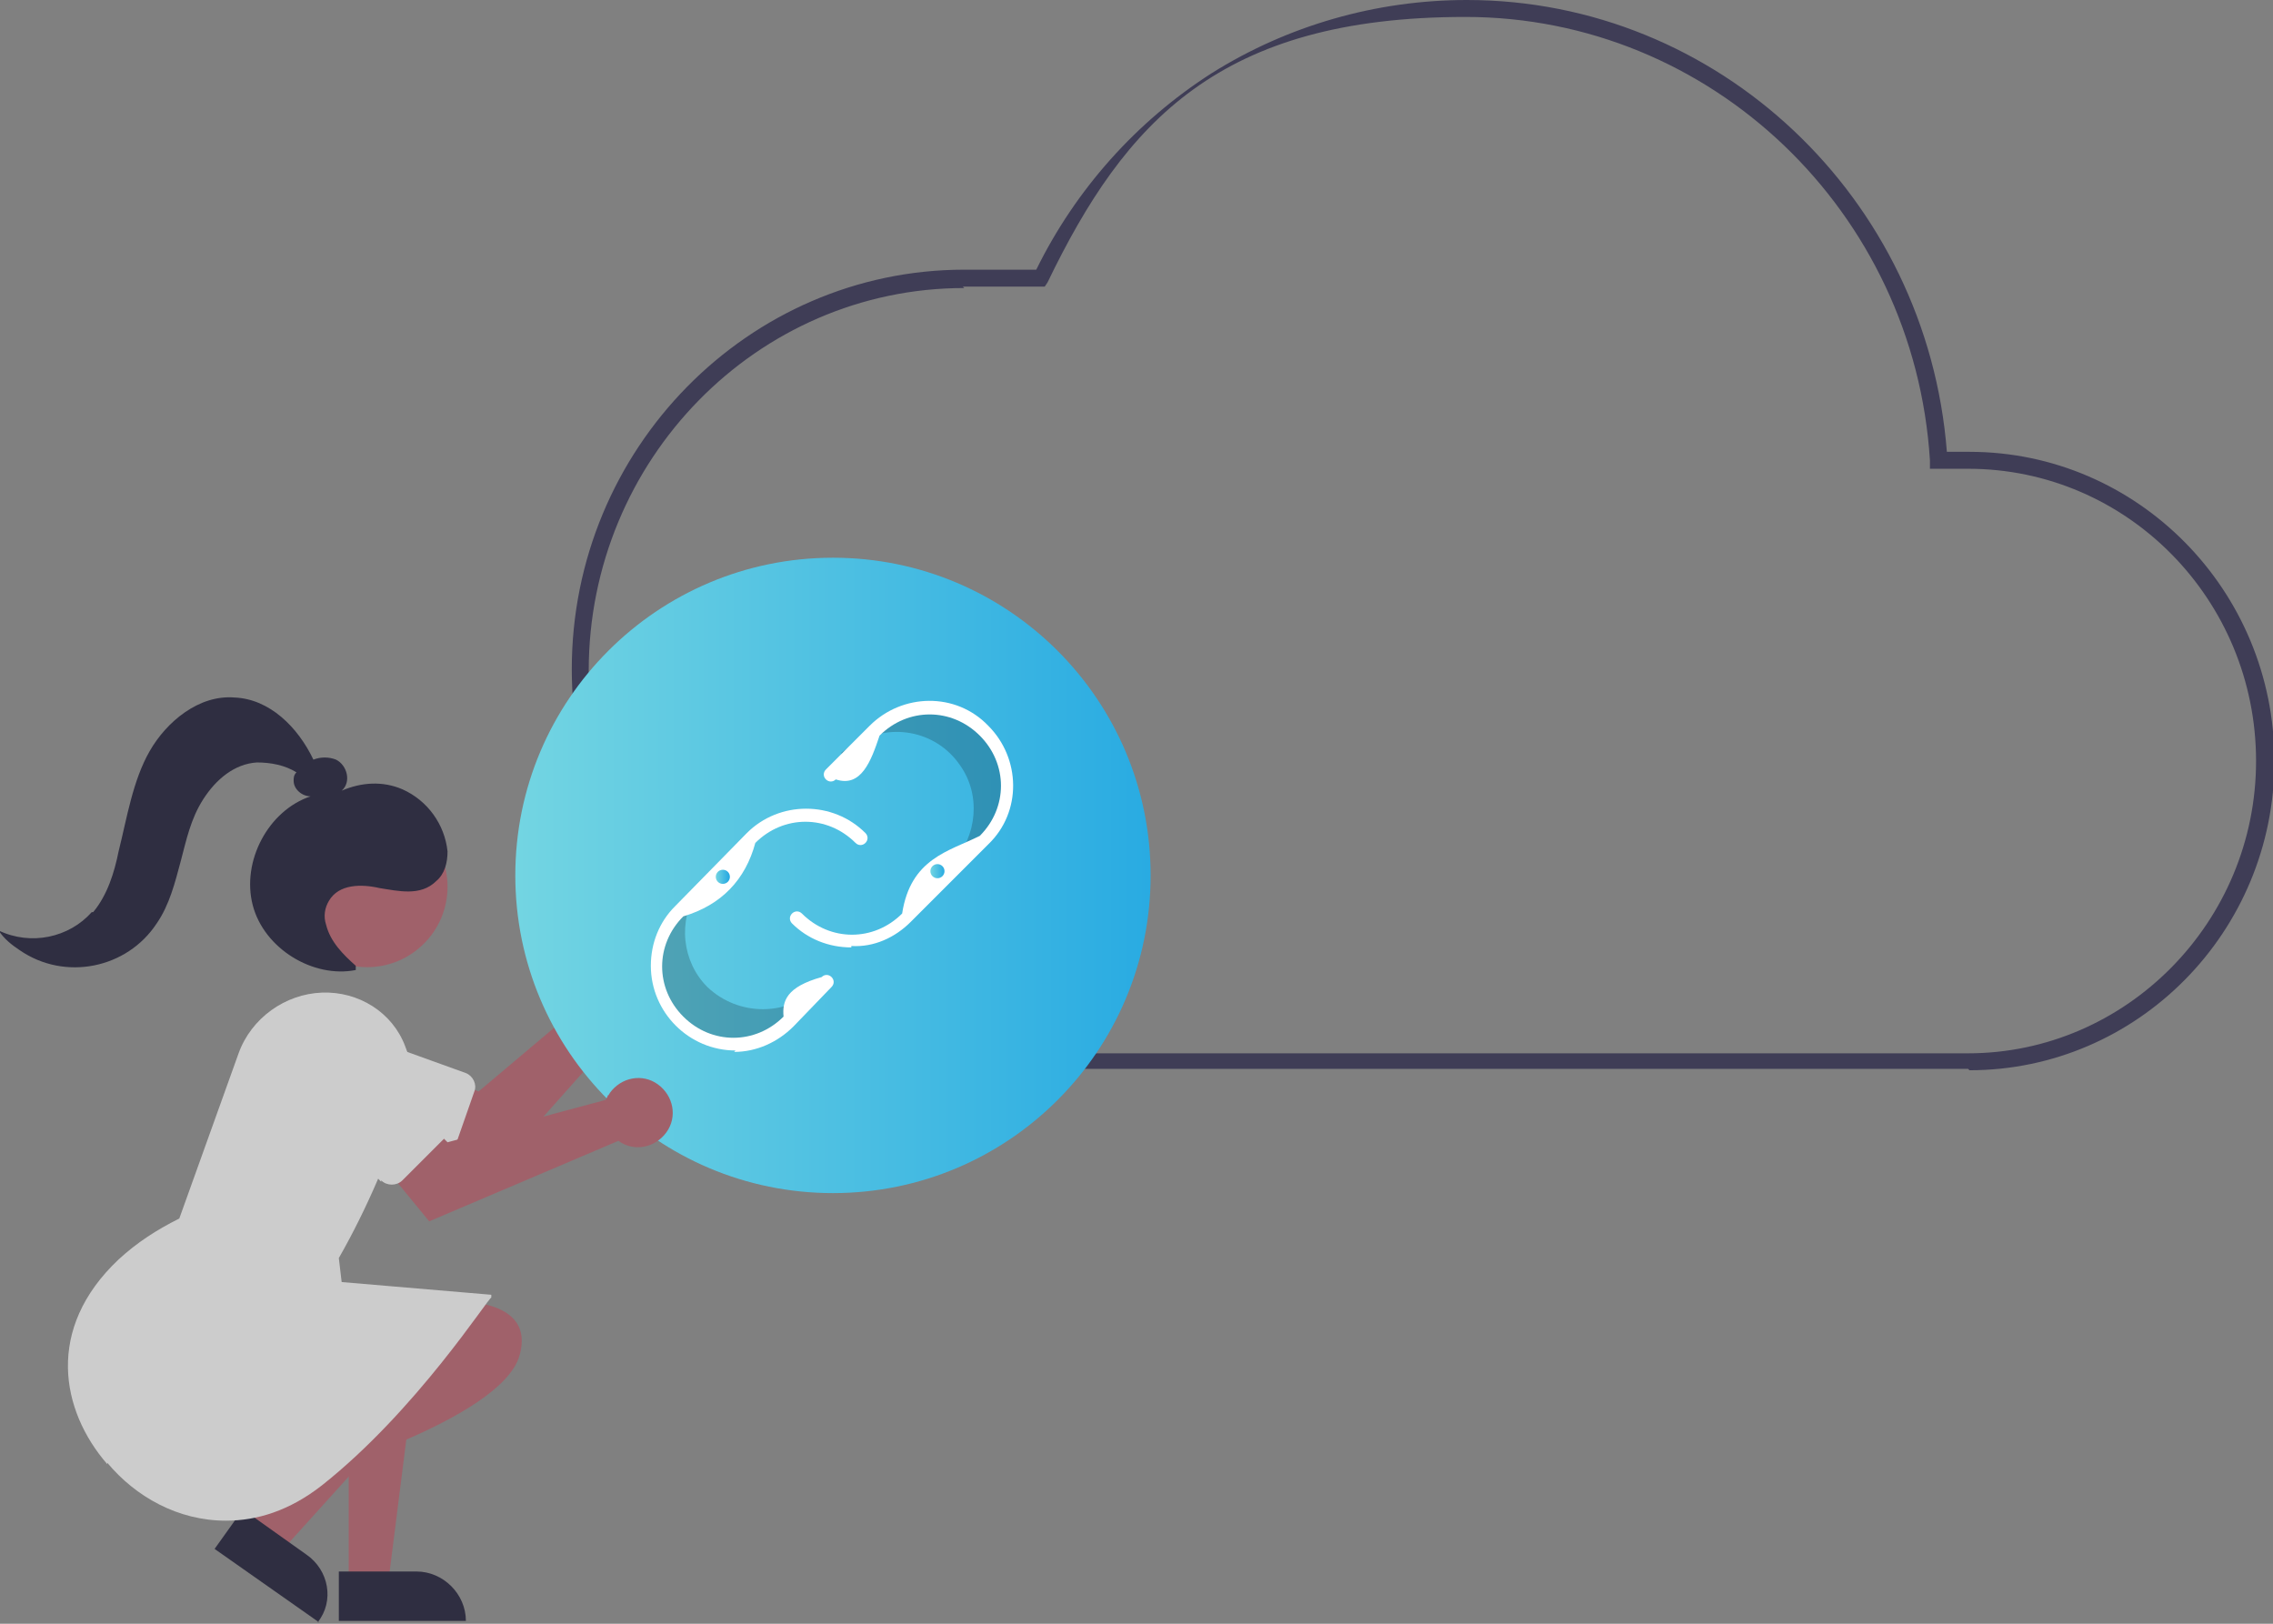 <?xml version="1.0" encoding="UTF-8"?>
<svg id="_レイヤー_1" data-name="レイヤー_1" xmlns="http://www.w3.org/2000/svg" version="1.1" xmlns:xlink="http://www.w3.org/1999/xlink" viewBox="0 0 161 115">
  <rect x="0" y="0" width="161" height="115" fill="#808080" stroke="none"/>
  <!-- Generator: Adobe Illustrator 29.8.1, SVG Export Plug-In . SVG Version: 2.1.1 Build 2)  -->
  <defs>
    <style>
      .st0 {
        fill: #2f2e41;
      }

      .st1 {
        fill: #fff;
      }

      .st2 {
        fill: url(#_名称未設定グラデーション_2);
      }

      .st3 {
        fill: #3f3d56;
      }

      .st4 {
        isolation: isolate;
        opacity: .2;
      }

      .st5 {
        fill: url(#_名称未設定グラデーション_22);
      }

      .st6 {
        fill: #a0616a;
      }

      .st7 {
        fill: #ccc;
      }

      .st8 {
        fill: url(#_名称未設定グラデーション_21);
      }
    </style>
    <linearGradient id="_名称未設定グラデーション_2" data-name="名称未設定グラデーション 2" x1="36.5" y1="62" x2="81.4" y2="62" gradientUnits="userSpaceOnUse">
      <stop offset="0" stop-color="#73d5e2"/>
      <stop offset="1" stop-color="#29abe2"/>
    </linearGradient>
    <linearGradient id="_名称未設定グラデーション_21" data-name="名称未設定グラデーション 2" x1="50.7" y1="62.1" x2="51.6" y2="62.1" xlink:href="#_名称未設定グラデーション_2"/>
    <linearGradient id="_名称未設定グラデーション_22" data-name="名称未設定グラデーション 2" x1="65.9" y1="61.7" x2="66.9" y2="61.7" xlink:href="#_名称未設定グラデーション_2"/>
  </defs>
  <path class="st3" d="M139.4,75.7h-71.1c-15.3,0-27.8-12.7-27.8-28.3s12.5-28.3,27.8-28.3h5.1c2.8-5.7,7.1-10.5,12.4-13.9C91.2,1.8,97.5,0,103.9,0c17.8,0,32.6,14,34,32h1.6c11.9,0,21.6,9.8,21.6,21.9s-9.7,21.9-21.6,21.9ZM68.3,20.4c-14.7,0-26.6,12.2-26.6,27.1s11.9,27.1,26.6,27.1h71.1c11.2,0,20.4-9.3,20.4-20.7s-9.1-20.7-20.4-20.7h-2.7v-.6c-1.1-17.6-15.5-31.4-32.9-31.4s-24.1,7.4-29.6,18.8l-.2.3h-5.8Z"/>
  <g>
    <g>
      <path id="a8ec5313-8437-40fa-9ae6-49ad9c080ae2-123" class="st6" d="M42.8,69.4c0,.1,0,.3,0,.4l-8.9,7.5-2.6-1-2,3.8,5.8,2.8,9.7-10.9c1.3.2,2.6-.6,2.9-2,.2-1.3-.6-2.6-2-2.9-1.3-.2-2.6.6-2.9,2,0,0,0,.2,0,.3h0Z"/>
      <path id="b5ad9c77-52a4-4655-bf33-f0307720c346-124" class="st7" d="M30.9,81.9l-8.6-3.1c-1.6-.6-2.5-2.4-1.9-4s2.4-2.5,4-1.9l8.6,3.1c.5.2.8.8.6,1.3h0s-1.4,4-1.4,4c-.2.5-.8.8-1.3.6h0Z"/>
      <path id="ee570c5a-79aa-496e-9580-2e913ce96aae-125" class="st6" d="M24.6,112.1h2.9l1.4-11.1h-4.2v11.1Z"/>
      <path id="ab71c019-c25e-46eb-a51f-1c429aa2c12d-126" class="st0" d="M33,114.8h-9s0-3.5,0-3.5h5.5c1.9,0,3.5,1.6,3.5,3.5h0Z"/>
      <path id="f36d9583-efe1-4c6b-b146-57ada20cd73c-127" class="st6" d="M17.5,108.4l2.3,1.6,7.5-8.3-3.5-2.4-6.4,9Z"/>
      <path id="efce1b5c-13fd-487e-9a00-7bbfe0293cc7-128" class="st0" d="M22.6,114.9l-7.4-5.2,2-2.8,4.5,3.2c1.6,1.1,2,3.3.8,4.8h0Z"/>
      <path id="b962c087-78c3-438a-b2f2-2ecccfec7131-129" class="st6" d="M30.9,92.2s7.2-.8,5.9,3.8-15.6,8.7-15.6,8.7l9.7-12.5Z"/>
      <circle id="b4ce5f2d-2188-4402-bc9c-1bcfffccb703" class="st6" cx="26" cy="62.8" r="5.7"/>
      <path id="bec54b22-7d61-4f61-9a6e-d6909ce0cfb7-130" class="st7" d="M7.6,103.7c-3.3-3.8-4.4-9.6.8-14.5,1.3-1.2,2.7-2.1,4.3-2.9l4.2-11.7c.9-2.5,3.3-4.2,5.9-4.3,2.6-.1,5,1.4,5.9,3.8.5,1.2.6,2.5.2,3.8-1.3,3.9-2.9,7.7-4.9,11.2l.2,1.7,10.6.9v.2c-.2,0-5.3,8-12,13.3-2.3,1.8-4.6,2.5-6.8,2.5-3.4,0-6.4-1.7-8.4-4.1Z"/>
      <path id="f5e0fb0e-7954-451a-aeef-f3006d7ce30b-131" class="st0" d="M6.6,64.6c1-1.2,1.5-2.8,1.8-4.3.6-2.4,1-5,2.2-7.1s3.5-4,6-3.8c2.5.1,4.5,2.1,5.6,4.4.5-.2,1.1-.2,1.6,0,.8.4,1.1,1.6.4,2.2,1.4-.6,2.9-.7,4.3-.1,1.8.8,3,2.5,3.2,4.4,0,.8-.2,1.6-.8,2.1-1.1,1.1-2.7.7-4,.5-1.3-.3-2.9-.3-3.6.9-.3.5-.4,1.1-.2,1.7.3,1.2,1.2,2.1,2.1,2.9v.3c-3,.6-6.5-1.5-7.3-4.6s1.1-6.7,4.1-7.7h0c-.6,0-1.2-.5-1.2-1.1,0-.2,0-.4.2-.6-.8-.5-1.8-.7-2.8-.7-1.6.1-2.9,1.2-3.8,2.6s-1.2,2.9-1.6,4.4-.8,3.1-1.7,4.4c-2.1,3.2-6.5,4.1-9.7,1.9-.6-.4-1.1-.8-1.5-1.4,2.3,1.1,5,.5,6.6-1.3Z"/>
    </g>
    <g>
      <circle class="st2" cx="59" cy="62" r="22.5"/>
      <path class="st4" d="M57.9,69.9c-2.1,2.1-5.6,2.1-7.8,0h0c-1.8-1.8-2.1-4.7-.7-6.8l-1.2,1.2c-2.1,2.1-2.1,5.6,0,7.8h0c2.1,2.1,5.6,2.1,7.8,0l2.7-2.8v-.2s-.7.8-.7.8Z"/>
      <path class="st4" d="M60.4,52.8c2.5-1.7,5.9-1.1,7.6,1.4h0c1.5,2.1,1.2,5-.5,6.9l1.4-1c2.5-1.7,3.2-5.1,1.4-7.6h0c-1.7-2.5-5.1-3.2-7.6-1.4l-3.1,2.2v.2c0,0,.8-.6.8-.6Z"/>
      <path class="st1" d="M52.1,74.4c-3.3,0-6-2.7-6-6,0-1.6.6-3.1,1.7-4.2l5.1-5.2c2.3-2.3,6.1-2.3,8.4,0,0,0,0,0,0,0,.2.2.2.5,0,.7-.2.2-.5.2-.7,0-2-2-5.1-2-7.1,0-.7,2.6-2.4,4.4-5.1,5.2-2,2-2,5.1,0,7.1,2,2,5.1,2,7.1,0-.1-1.1.2-2.1,2.7-2.8.2-.2.5-.2.7,0,.2.2.2.5,0,.7,0,0,0,0,0,0l-2.7,2.8c-1.1,1.1-2.6,1.8-4.2,1.8h0Z"/>
      <path class="st1" d="M60.3,67.1c-1.6,0-3.1-.6-4.2-1.7-.2-.2-.2-.5,0-.7.2-.2.5-.2.7,0,2,2,5.1,2,7.1,0,0,0,0,0,0,0,.6-3.9,3.3-4.4,5.5-5.5,2-2,2-5.1,0-7.1-2-2-5.1-2-7.1,0-.6,1.8-1.3,3.7-3.1,3.1-.2.2-.5.2-.7,0-.2-.2-.2-.5,0-.7l3.1-3.1c2.3-2.3,6.1-2.4,8.4,0,2.3,2.3,2.4,6.1,0,8.4,0,0,0,0,0,0l-5.5,5.5c-1.1,1.1-2.6,1.8-4.2,1.7Z"/>
      <circle class="st8" cx="51.2" cy="62.1" r=".5"/>
      <circle class="st5" cx="66.4" cy="61.7" r=".5"/>
    </g>
    <path id="b0998da5-27dc-40b2-8d45-277f647e44e1-132" class="st6" d="M43.1,77.5c0,.1-.1.2-.2.4l-11.2,3-2-2-3.4,2.6,4.1,5,13.4-5.7c1.1.8,2.6.5,3.4-.6.8-1.1.5-2.6-.6-3.4-1.1-.8-2.6-.5-3.4.6,0,0-.1.2-.2.3h0Z"/>
    <path id="a2d8cb05-8bad-48ca-a39c-34dd34963d12-133" class="st7" d="M27,83.7l-6.4-6.5c-1.2-1.2-1.2-3.2,0-4.5,1.2-1.2,3.2-1.2,4.5,0,0,0,0,0,0,0h0l6.4,6.4c.4.4.4,1.1,0,1.5h0s-3,3-3,3c-.4.4-1.1.4-1.5,0h0Z"/>
  </g>
</svg>
